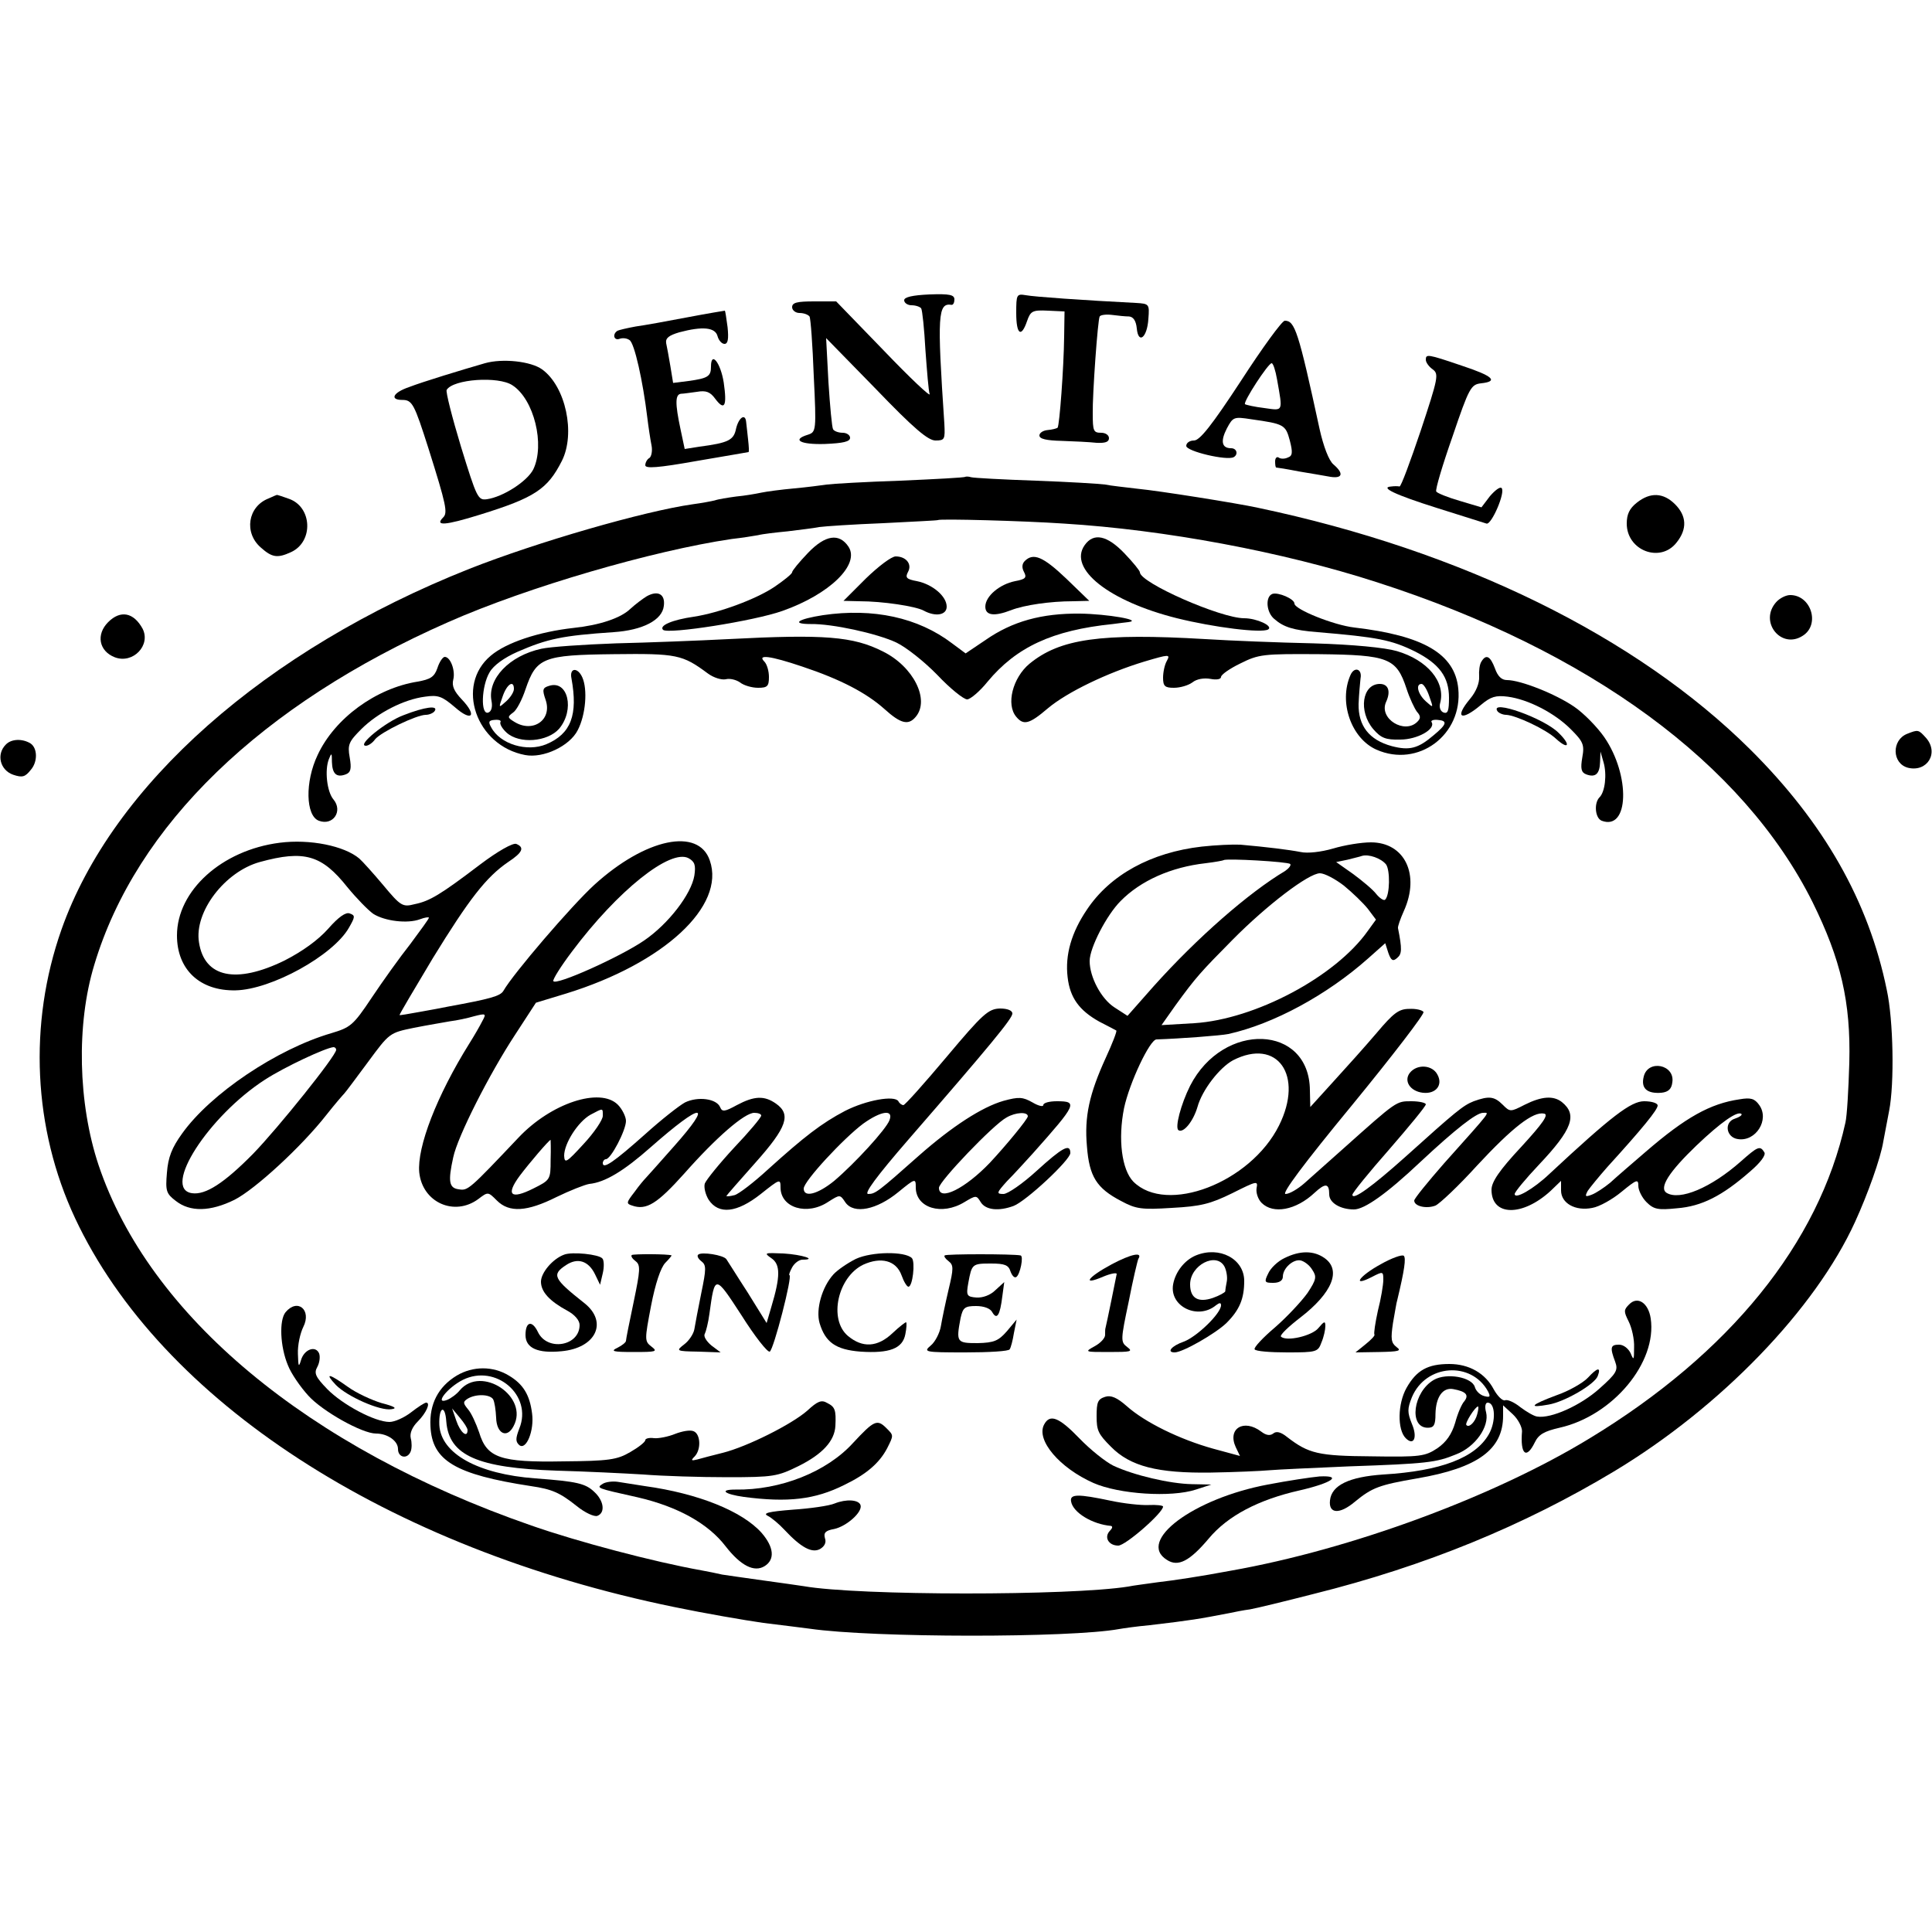 <?xml version="1.0" standalone="no"?>
<!DOCTYPE svg PUBLIC "-//W3C//DTD SVG 20010904//EN"
 "http://www.w3.org/TR/2001/REC-SVG-20010904/DTD/svg10.dtd">
<svg version="1.0" xmlns="http://www.w3.org/2000/svg"
 width="500pt" height="500pt" viewBox="0 0 500 500"
 preserveAspectRatio="xMidYMid meet">
<g transform="translate(0,500) scale(0.1,-0.1)"
fill="#000000" stroke="none">
<path d="M2340 4223 c0 -7 9 -13 19 -13 11 0 22 -4 25 -8 3 -5 8 -53 11 -108
4 -54 8 -106 11 -114 2 -8 -51 42 -119 113 l-123 127 -57 0 c-44 0 -57 -3 -57
-15 0 -8 9 -15 19 -15 11 0 22 -4 26 -9 3 -5 8 -74 11 -154 7 -142 6 -145 -15
-152 -43 -13 -20 -26 44 -24 47 2 65 6 65 16 0 7 -9 13 -19 13 -11 0 -22 4
-25 9 -3 5 -8 60 -12 122 l-6 114 129 -132 c98 -102 135 -133 154 -133 24 0
25 3 23 43 -19 283 -17 314 19 308 4 0 7 6 7 14 0 12 -12 15 -65 13 -44 -2
-65 -7 -65 -15z"/>
<path d="M2630 4190 c0 -56 13 -65 28 -21 9 26 14 29 54 27 l43 -2 -1 -65 c-1
-82 -12 -230 -17 -236 -3 -2 -14 -5 -26 -6 -11 -1 -21 -7 -21 -14 0 -9 18 -13
58 -14 31 -1 72 -3 90 -5 22 -1 32 2 32 12 0 8 -9 14 -20 14 -20 0 -22 4 -22
50 -1 47 13 244 18 251 2 4 17 6 32 4 15 -2 35 -4 44 -4 11 -1 18 -11 20 -31
4 -42 27 -24 30 25 3 38 2 39 -32 41 -138 7 -264 16 -285 20 -24 4 -25 2 -25
-46z"/>
<path d="M1780 4179 c-52 -10 -113 -21 -135 -24 -22 -4 -43 -9 -47 -11 -14 -9
-9 -26 5 -21 8 3 19 2 26 -3 13 -7 35 -108 46 -199 3 -25 8 -58 11 -73 3 -14
0 -29 -5 -33 -6 -3 -11 -12 -11 -19 0 -9 32 -7 133 11 72 12 133 23 134 23 2
0 1 15 -1 33 -2 17 -4 38 -5 45 -2 23 -19 12 -26 -17 -6 -30 -19 -37 -95 -47
l-38 -6 -11 52 c-14 66 -14 90 2 91 6 0 25 3 41 5 23 4 34 0 47 -18 24 -32 31
-20 22 42 -8 51 -33 83 -33 41 0 -25 -8 -30 -58 -37 l-40 -5 -7 43 c-4 24 -9
51 -11 60 -2 13 7 20 34 28 60 16 93 13 99 -10 3 -11 11 -20 18 -20 9 0 11 13
8 43 -3 23 -6 42 -7 43 0 0 -44 -7 -96 -17z"/>
<path d="M3212 4015 c-76 -116 -107 -155 -122 -155 -11 0 -20 -6 -20 -14 0
-14 106 -39 123 -29 12 7 8 23 -7 23 -24 0 -28 18 -11 51 16 30 18 31 63 24
85 -12 89 -14 100 -55 8 -31 7 -40 -5 -44 -8 -4 -19 -4 -24 0 -5 3 -9 -2 -9
-10 0 -9 1 -16 3 -16 2 0 28 -4 58 -10 30 -5 66 -11 82 -14 32 -5 35 9 8 32
-12 10 -26 47 -36 92 -55 254 -64 280 -90 280 -7 0 -58 -70 -113 -155z m93 3
c15 -85 17 -81 -33 -74 -25 3 -47 8 -50 10 -5 6 60 106 69 106 4 0 10 -19 14
-42z"/>
<path d="M3690 4069 c0 -7 8 -18 18 -25 16 -12 14 -22 -31 -158 -27 -80 -51
-145 -55 -145 -4 1 -14 1 -21 0 -31 -2 8 -21 119 -56 63 -20 120 -38 127 -40
13 -4 50 82 39 92 -4 4 -17 -6 -30 -21 l-22 -29 -57 17 c-31 9 -58 20 -60 24
-3 4 16 68 42 142 43 127 48 135 74 138 46 5 31 19 -51 46 -88 30 -92 30 -92
15z"/>
<path d="M1255 4060 c-59 -17 -161 -48 -197 -62 -41 -14 -50 -33 -17 -33 26 0
31 -10 68 -126 46 -146 50 -166 38 -178 -23 -23 5 -21 95 7 142 44 175 66 212
139 36 71 10 193 -51 237 -29 21 -102 29 -148 16z m71 -57 c56 -36 85 -154 54
-218 -16 -31 -78 -71 -120 -77 -23 -3 -26 3 -67 136 -23 76 -40 143 -37 147
17 28 134 36 170 12z"/>
<path d="M2498 3766 c-1 -2 -77 -6 -168 -10 -91 -3 -176 -8 -190 -10 -14 -2
-52 -7 -85 -10 -33 -3 -71 -8 -85 -11 -14 -3 -43 -8 -65 -10 -22 -3 -47 -7
-55 -10 -8 -2 -34 -7 -57 -10 -127 -18 -403 -98 -578 -167 -529 -210 -924
-559 -1056 -934 -86 -244 -73 -515 35 -746 222 -474 809 -855 1551 -1007 77
-16 181 -34 230 -41 50 -6 104 -13 120 -15 166 -24 675 -24 801 -1 11 2 46 7
79 10 110 13 127 16 205 31 14 3 39 8 55 10 17 3 91 21 165 40 289 72 544 177
777 317 276 166 521 420 624 646 32 70 66 164 73 208 3 16 10 52 15 79 14 71
11 235 -6 313 -47 230 -163 433 -353 622 -295 293 -747 515 -1275 626 -55 12
-257 44 -310 49 -33 4 -71 8 -85 11 -14 2 -95 7 -180 10 -85 3 -160 7 -167 9
-6 2 -13 2 -15 1z m255 -121 c261 -16 567 -73 811 -152 550 -177 948 -469
1127 -828 73 -148 99 -258 95 -415 -2 -69 -6 -138 -10 -155 -69 -313 -300
-598 -663 -818 -248 -151 -617 -287 -928 -342 -80 -15 -147 -25 -190 -30 -27
-4 -61 -8 -75 -11 -150 -24 -697 -24 -840 1 -14 2 -61 9 -106 15 -44 6 -91 13
-105 15 -13 3 -37 8 -54 11 -123 22 -320 74 -440 116 -579 201 -989 543 -1120
933 -53 159 -58 364 -11 518 108 361 432 674 916 887 206 91 530 185 733 215
27 3 58 8 69 10 11 3 46 7 77 10 31 4 67 8 81 11 14 2 88 7 165 10 77 4 141 7
142 8 4 4 224 -2 326 -9z"/>
<path d="M2091 3569 c-23 -24 -41 -46 -41 -50 0 -4 -21 -21 -46 -38 -48 -32
-143 -67 -208 -77 -56 -8 -91 -23 -80 -34 13 -12 236 23 309 49 122 43 201
120 171 166 -24 36 -60 31 -105 -16z"/>
<path d="M2807 3589 c-43 -61 63 -145 239 -189 97 -24 219 -39 236 -29 14 9
-30 29 -62 29 -61 0 -270 92 -270 119 0 4 -18 26 -40 49 -45 47 -80 54 -103
21z"/>
<path d="M2241 3503 l-58 -58 41 -1 c61 0 145 -13 166 -24 31 -17 60 -12 60
10 0 27 -37 58 -77 66 -27 5 -31 9 -23 24 11 20 -5 40 -32 40 -11 0 -45 -26
-77 -57z"/>
<path d="M2652 3548 c-7 -7 -8 -17 -2 -28 8 -15 4 -19 -23 -24 -40 -8 -77 -39
-77 -66 0 -23 23 -26 67 -9 33 13 101 23 160 23 l42 1 -60 58 c-60 57 -85 67
-107 45z"/>
<path d="M1674 3457 c-10 -6 -30 -21 -43 -33 -25 -24 -80 -42 -146 -49 -91
-10 -175 -38 -215 -72 -92 -77 -38 -233 89 -257 47 -9 115 23 136 64 21 40 26
106 12 137 -12 27 -34 25 -28 -3 17 -94 -1 -143 -65 -170 -50 -21 -120 0 -143
44 -8 14 -6 18 10 19 11 1 17 -2 14 -6 -2 -5 5 -17 16 -27 33 -30 106 -24 136
10 41 49 23 127 -26 111 -17 -5 -18 -10 -9 -36 18 -52 -33 -87 -81 -57 -18 11
-18 13 -3 24 9 6 23 33 32 60 28 82 45 89 228 91 164 2 178 -1 244 -50 15 -11
35 -17 46 -15 10 3 27 -1 37 -8 10 -8 31 -14 47 -14 24 0 28 4 28 28 0 15 -5
33 -12 40 -19 19 15 15 98 -13 99 -33 166 -68 213 -110 42 -38 62 -43 81 -20
37 44 -6 130 -85 169 -77 39 -151 45 -400 32 -77 -4 -208 -9 -291 -11 -84 -3
-171 -9 -193 -14 -83 -18 -140 -78 -129 -135 3 -15 0 -27 -8 -30 -21 -8 -18
69 3 104 10 18 38 38 72 53 78 34 116 42 249 51 75 5 126 31 130 68 4 30 -15
41 -44 25z m-344 -240 c0 -8 -9 -22 -20 -32 -20 -18 -20 -18 -9 13 11 32 29
43 29 19z"/>
<path d="M3293 3463 c-19 -7 -16 -48 5 -65 24 -21 49 -29 112 -34 155 -13 191
-20 252 -50 63 -32 88 -66 88 -120 0 -33 -3 -42 -14 -38 -8 3 -12 13 -9 24 15
55 -33 112 -112 135 -31 9 -113 17 -215 20 -91 2 -217 7 -280 11 -272 16 -377
1 -456 -64 -43 -36 -61 -105 -34 -137 19 -23 34 -19 82 22 50 42 154 92 250
121 64 19 67 19 58 2 -6 -10 -10 -30 -10 -44 0 -22 5 -26 28 -26 16 0 37 6 48
14 11 9 30 12 47 9 15 -3 27 -1 27 5 0 6 23 22 50 35 48 24 59 25 205 24 178
-2 199 -10 225 -89 8 -25 21 -52 27 -60 10 -11 10 -17 1 -26 -33 -33 -100 8
-81 51 13 28 6 47 -16 47 -46 0 -56 -71 -17 -117 20 -23 32 -28 70 -27 44 0
92 27 81 45 -3 4 4 7 15 6 27 -2 25 -11 -10 -40 -40 -34 -62 -40 -108 -28 -59
16 -87 53 -86 109 1 26 4 56 5 66 5 25 -16 32 -26 9 -31 -70 2 -164 67 -193
108 -48 224 38 212 158 -9 90 -90 137 -269 158 -53 6 -155 47 -155 62 0 12
-42 30 -57 25z m406 -265 c11 -31 11 -31 -9 -13 -21 19 -27 45 -11 45 5 0 14
-14 20 -32z"/>
<path d="M2130 3408 c-65 -10 -84 -23 -32 -23 55 1 171 -24 222 -48 25 -12 72
-49 106 -84 33 -35 68 -63 77 -63 8 0 33 21 53 46 74 89 167 133 324 149 14 2
32 4 40 5 39 5 -54 21 -125 22 -99 1 -175 -20 -244 -68 l-52 -35 -35 26 c-88
67 -204 92 -334 73z"/>
<path d="M1132 3271 c-8 -23 -18 -29 -51 -35 -108 -17 -215 -95 -259 -190 -33
-69 -31 -157 3 -170 37 -14 63 25 38 55 -17 20 -23 76 -12 104 7 18 8 17 8 -7
1 -31 12 -41 36 -32 13 5 15 15 10 44 -6 33 -2 41 30 73 42 42 110 77 165 84
34 5 44 1 77 -27 44 -39 59 -23 18 20 -20 21 -26 35 -22 51 6 23 -7 59 -22 59
-5 0 -14 -13 -19 -29z"/>
<path d="M3834 3288 c-5 -7 -7 -25 -6 -39 1 -17 -8 -39 -23 -57 -42 -50 -24
-60 28 -16 25 21 38 25 69 21 53 -7 121 -42 163 -84 32 -32 36 -40 30 -73 -5
-29 -3 -39 10 -44 24 -9 35 1 36 32 l1 27 8 -28 c9 -31 4 -77 -11 -91 -14 -15
-11 -53 6 -60 71 -27 75 117 7 216 -18 26 -53 62 -78 79 -48 33 -139 69 -174
69 -14 0 -24 10 -31 30 -12 32 -23 38 -35 18z"/>
<path d="M1044 3149 c-46 -17 -122 -79 -97 -79 6 0 17 7 24 17 16 19 107 63
131 63 9 0 20 5 23 10 10 15 -25 11 -81 -11z"/>
<path d="M3875 3160 c3 -5 14 -10 23 -10 25 -1 104 -38 129 -62 33 -30 39 -16
7 15 -37 38 -178 88 -159 57z"/>
<path d="M724 2819 c-150 -19 -266 -124 -266 -240 0 -88 59 -144 152 -142 92
2 252 90 293 162 16 28 17 32 2 37 -10 4 -29 -9 -56 -40 -26 -29 -66 -58 -113
-82 -125 -61 -207 -44 -221 47 -13 79 67 183 157 208 116 32 161 18 227 -65
23 -28 53 -59 67 -69 30 -19 89 -26 121 -14 13 5 23 6 23 4 0 -3 -22 -33 -48
-68 -27 -34 -72 -97 -100 -139 -48 -72 -55 -77 -105 -92 -140 -41 -312 -156
-386 -260 -26 -36 -36 -61 -39 -101 -4 -47 -2 -54 23 -73 37 -29 89 -28 152 3
53 27 173 137 238 220 22 28 43 52 46 55 3 3 30 39 61 81 56 76 56 76 119 89
35 7 78 14 94 17 17 2 45 8 62 13 31 8 32 7 21 -13 -6 -12 -21 -38 -33 -57
-85 -136 -136 -269 -130 -334 8 -78 91 -115 153 -69 25 19 25 19 48 -4 32 -32
78 -29 154 9 35 17 73 32 85 34 41 4 90 34 159 95 134 118 164 119 60 2 -38
-43 -71 -80 -74 -83 -3 -3 -16 -18 -28 -35 -21 -27 -22 -30 -6 -35 37 -13 65
5 135 83 83 94 156 157 181 157 10 0 18 -3 18 -7 0 -5 -31 -42 -70 -83 -38
-41 -72 -83 -76 -93 -3 -10 2 -29 10 -42 26 -39 73 -34 135 15 49 39 51 40 51
17 0 -53 69 -74 124 -37 30 19 30 19 44 -2 22 -31 81 -19 137 27 44 36 45 36
45 12 0 -53 67 -74 126 -38 30 18 31 18 42 0 13 -21 47 -24 85 -10 32 12 147
119 147 137 0 26 -21 14 -87 -46 -36 -33 -75 -60 -86 -60 -19 0 -18 3 9 33 17
17 47 50 67 72 114 128 117 135 62 135 -19 0 -35 -4 -35 -10 0 -5 -13 -2 -28
7 -25 14 -35 15 -75 4 -56 -16 -134 -67 -218 -141 -107 -95 -114 -100 -132
-100 -12 0 20 44 105 142 210 242 268 312 268 325 0 8 -13 13 -32 13 -30 -1
-44 -13 -138 -125 -58 -69 -108 -125 -112 -125 -4 0 -10 4 -13 10 -10 16 -83
3 -138 -25 -61 -32 -106 -67 -199 -151 -37 -34 -76 -64 -87 -67 -12 -3 -21 -4
-21 -2 0 1 34 40 75 86 82 92 93 125 53 153 -30 21 -56 20 -101 -4 -31 -17
-38 -18 -43 -6 -9 23 -58 29 -91 13 -15 -8 -62 -45 -103 -82 -82 -73 -110 -92
-110 -75 0 5 4 10 8 10 13 0 52 75 52 99 0 11 -10 31 -21 42 -46 46 -173 4
-257 -85 -126 -133 -131 -138 -154 -134 -26 3 -29 20 -15 83 11 53 93 215 160
317 l54 83 79 24 c252 78 412 226 371 344 -29 86 -166 58 -299 -63 -59 -54
-210 -230 -235 -274 -8 -14 -34 -21 -143 -41 -14 -3 -47 -9 -75 -14 -27 -5
-51 -9 -51 -8 -1 1 38 67 86 147 94 153 138 210 195 249 38 25 43 38 21 47 -9
3 -48 -19 -93 -53 -104 -79 -131 -95 -170 -103 -31 -8 -36 -5 -81 49 -26 31
-54 62 -62 69 -39 33 -128 51 -206 41z m1073 -85 c-8 -48 -67 -125 -130 -168
-61 -42 -230 -118 -235 -105 -2 4 20 39 48 76 119 159 255 267 302 242 16 -9
19 -18 15 -45z m-927 -451 c0 -15 -150 -202 -215 -269 -75 -76 -123 -107 -158
-102 -79 11 43 200 189 294 51 33 156 82 177 84 4 0 7 -3 7 -7z m690 -171 c0
-10 -22 -43 -50 -73 -44 -48 -49 -51 -50 -30 0 32 36 88 68 106 34 18 32 18
32 -3z m742 -11 c-9 -24 -90 -112 -143 -157 -43 -35 -79 -44 -79 -20 0 19 103
130 154 168 46 33 79 38 68 9z m358 10 c0 -7 -56 -75 -98 -120 -64 -67 -132
-101 -132 -65 0 16 141 164 175 182 24 14 55 15 55 3z m-1235 -113 c0 -51 -1
-52 -45 -74 -58 -29 -72 -17 -35 33 24 32 76 93 80 93 0 0 1 -23 0 -52z"/>
<path d="M3110 2809 c-131 -15 -237 -73 -297 -163 -40 -59 -57 -117 -50 -175
6 -53 30 -86 82 -115 22 -11 42 -22 44 -23 2 -2 -10 -33 -27 -70 -43 -94 -56
-153 -49 -230 6 -78 25 -108 88 -141 39 -21 53 -23 132 -18 74 4 99 10 156 38
64 32 67 33 63 13 -2 -12 4 -29 13 -38 30 -30 89 -19 137 26 28 26 38 25 38
-4 0 -22 29 -39 64 -39 27 0 84 40 172 123 92 86 145 127 162 127 17 0 26 11
-101 -131 -42 -48 -77 -91 -77 -96 0 -15 32 -22 55 -13 11 5 60 51 108 104 91
98 145 140 173 134 13 -2 -3 -25 -59 -86 -57 -61 -77 -91 -77 -111 0 -69 80
-70 153 -3 l27 26 0 -25 c0 -33 37 -54 81 -45 18 3 52 22 76 42 39 32 43 33
43 15 0 -12 10 -31 21 -42 19 -19 30 -21 79 -16 64 5 117 32 189 95 27 23 42
43 37 50 -11 18 -17 15 -61 -24 -77 -68 -158 -102 -192 -81 -20 13 6 54 78
123 63 60 106 90 116 81 2 -3 -5 -8 -17 -12 -29 -9 -23 -49 8 -53 46 -7 82 50
55 88 -12 17 -22 20 -51 15 -76 -11 -140 -47 -242 -135 -36 -31 -78 -67 -93
-81 -16 -13 -37 -27 -48 -31 -16 -6 -18 -5 -10 10 6 9 29 37 51 62 91 100 130
148 130 159 0 6 -15 11 -35 11 -34 0 -84 -38 -245 -188 -41 -39 -90 -67 -90
-52 0 5 28 39 63 76 86 91 100 129 59 162 -22 17 -52 15 -96 -7 -37 -19 -38
-19 -57 0 -22 22 -36 23 -75 9 -28 -11 -47 -27 -177 -144 -85 -76 -137 -114
-137 -98 0 5 43 58 95 117 52 60 95 112 95 117 0 4 -17 8 -37 8 -40 0 -37 2
-177 -123 -38 -34 -83 -74 -100 -89 -17 -15 -39 -28 -49 -28 -11 0 46 77 173
231 104 127 187 235 184 240 -3 5 -20 9 -37 8 -27 0 -41 -11 -84 -62 -29 -34
-80 -91 -113 -127 l-59 -65 -1 43 c-1 171 -224 180 -310 12 -24 -48 -40 -109
-30 -115 13 -8 38 23 49 60 12 44 57 102 92 121 115 59 184 -39 119 -169 -74
-148 -291 -231 -377 -145 -30 31 -40 110 -24 190 14 66 67 178 84 178 61 2
167 10 186 14 117 26 255 101 361 195 l45 40 8 -25 c7 -20 12 -23 23 -13 12
10 13 22 2 77 -1 4 6 24 15 44 43 95 2 178 -85 178 -25 0 -68 -7 -98 -16 -31
-9 -66 -13 -84 -9 -31 6 -88 13 -156 19 -19 1 -64 -1 -100 -5z m477 -46 c11
-15 10 -79 -2 -91 -3 -4 -14 3 -23 14 -9 12 -37 35 -60 52 l-44 31 29 6 c15 4
33 8 38 10 17 5 49 -6 62 -22z m-248 1 c3 -3 -3 -11 -13 -18 -94 -56 -227
-172 -340 -298 l-68 -77 -34 22 c-34 22 -64 78 -64 120 0 34 44 119 80 155 52
53 131 88 220 98 25 3 46 7 47 8 6 5 166 -4 172 -10z m139 -56 c22 -18 50 -45
62 -60 l21 -28 -21 -29 c-84 -119 -292 -229 -449 -239 l-85 -5 36 51 c53 73
65 86 148 170 89 90 197 172 226 172 12 0 40 -15 62 -32z"/>
<path d="M3649 2224 c-17 -21 0 -48 33 -52 34 -4 53 20 38 47 -13 25 -52 28
-71 5z"/>
<path d="M4254 2214 c-8 -31 9 -45 46 -42 18 2 26 10 28 27 7 46 -63 60 -74
15z"/>
<path d="M1460 1753 c-30 -11 -60 -47 -60 -70 0 -26 22 -50 68 -75 19 -10 32
-25 32 -37 0 -55 -84 -69 -108 -18 -15 31 -32 27 -32 -8 0 -34 32 -48 93 -42
89 8 121 75 60 124 -81 64 -86 74 -48 99 30 20 58 11 75 -24 l13 -27 7 30 c4
17 3 34 -1 38 -9 11 -79 18 -99 10z"/>
<path d="M1635 1752 c-3 -3 2 -10 10 -16 13 -10 12 -23 -5 -105 -11 -52 -20
-97 -20 -101 0 -4 -10 -12 -22 -18 -19 -9 -12 -11 42 -11 58 0 63 1 46 14 -18
14 -18 17 -1 106 11 57 25 99 37 111 10 10 17 19 16 19 -9 4 -99 4 -103 1z"/>
<path d="M1807 1753 c-4 -3 0 -11 8 -17 13 -10 13 -19 0 -82 -8 -39 -16 -82
-18 -94 -2 -12 -14 -30 -26 -39 -22 -17 -22 -18 36 -19 l58 -2 -24 18 c-13 11
-21 24 -17 30 3 6 9 29 12 52 14 102 14 102 83 -4 34 -54 67 -96 73 -94 10 4
60 198 51 198 -2 0 1 9 7 20 6 11 18 20 27 20 39 0 -1 13 -49 16 -49 2 -52 2
-32 -12 24 -16 24 -47 0 -127 l-12 -41 -49 79 c-28 43 -52 82 -55 86 -7 11
-65 20 -73 12z"/>
<path d="M2215 1742 c-22 -11 -48 -29 -58 -40 -30 -33 -46 -91 -36 -126 15
-50 42 -69 106 -74 75 -5 109 8 116 45 3 15 4 29 2 31 -1 1 -17 -11 -35 -28
-39 -37 -78 -39 -116 -7 -50 43 -26 152 40 184 46 21 85 11 99 -27 6 -17 14
-30 18 -30 11 0 18 64 9 74 -18 18 -104 17 -145 -2z"/>
<path d="M2445 1751 c-3 -2 2 -9 10 -15 13 -10 13 -19 0 -73 -8 -34 -17 -77
-20 -95 -3 -18 -15 -41 -26 -50 -20 -17 -17 -18 89 -18 61 0 113 3 115 8 3 4
8 23 11 42 l7 35 -25 -30 c-22 -25 -33 -30 -76 -31 -54 0 -56 2 -44 65 6 27
11 31 40 31 20 0 37 -6 42 -16 12 -21 20 -8 26 41 l5 37 -23 -21 c-13 -13 -33
-20 -49 -19 -25 2 -27 5 -21 38 9 49 10 50 59 50 35 0 45 -4 50 -20 4 -11 10
-18 15 -15 10 6 20 55 11 56 -19 4 -193 4 -196 0z"/>
<path d="M2877 1728 c-63 -34 -78 -56 -22 -32 19 8 35 11 35 7 -1 -6 -26 -129
-29 -140 -1 -2 -1 -10 -1 -18 0 -8 -12 -21 -27 -29 -27 -15 -26 -15 37 -15 57
0 63 1 47 13 -17 13 -17 18 4 117 11 57 23 107 25 111 12 19 -18 13 -69 -14z"/>
<path d="M3095 1751 c-29 -12 -53 -42 -59 -75 -10 -57 64 -93 111 -54 9 7 13
7 13 0 0 -21 -62 -81 -96 -94 -32 -11 -46 -28 -24 -28 21 0 106 49 134 76 34
34 46 63 46 109 0 57 -64 91 -125 66z m74 -29 c5 -10 8 -27 6 -38 -2 -10 -4
-22 -4 -26 -1 -3 -15 -11 -32 -17 -38 -13 -59 -1 -59 35 0 50 68 85 89 46z"/>
<path d="M3324 1744 c-17 -8 -36 -26 -42 -40 -11 -22 -9 -24 13 -24 16 0 25 6
25 16 0 22 27 46 46 42 9 -2 23 -12 30 -24 12 -18 11 -25 -12 -60 -15 -21 -52
-61 -84 -89 -32 -27 -56 -53 -53 -57 2 -5 40 -8 84 -8 76 0 80 1 89 26 6 14
10 33 10 42 0 14 -3 13 -18 -5 -16 -20 -83 -36 -97 -22 -3 4 20 26 50 49 83
64 107 123 63 154 -28 20 -64 20 -104 0z"/>
<path d="M3573 1728 c-55 -30 -76 -60 -23 -33 29 15 30 15 30 -7 0 -13 -6 -49
-14 -80 -7 -32 -11 -59 -9 -62 2 -2 -8 -13 -23 -25 l-26 -21 61 1 c52 1 59 3
45 13 -14 11 -15 21 -9 62 5 27 9 54 11 59 19 79 23 109 17 115 -4 4 -32 -6
-60 -22z"/>
<path d="M4216 1624 c-14 -14 -14 -18 -1 -44 8 -16 15 -46 14 -67 0 -33 -1
-35 -9 -15 -6 12 -18 22 -30 22 -22 0 -24 -7 -10 -44 8 -22 4 -30 -41 -70 -48
-43 -125 -78 -161 -72 -8 1 -27 12 -43 24 -16 13 -34 21 -40 18 -6 -2 -19 10
-29 28 -22 42 -64 66 -115 66 -56 0 -85 -16 -111 -62 -23 -41 -24 -108 -2
-130 21 -21 31 2 16 37 -12 30 -12 39 0 69 36 86 154 94 197 15 7 -14 5 -16
-10 -12 -11 3 -21 13 -24 23 -7 26 -73 38 -106 19 -54 -31 -66 -124 -16 -124
16 0 20 7 20 36 1 44 19 69 46 64 33 -6 41 -15 29 -31 -7 -7 -18 -33 -24 -56
-9 -30 -23 -50 -46 -66 -32 -21 -44 -23 -169 -21 -140 1 -164 7 -220 50 -16
13 -28 16 -36 9 -8 -6 -18 -5 -31 5 -45 34 -88 8 -66 -40 l11 -23 -70 19 c-86
24 -176 68 -223 110 -25 22 -41 29 -56 24 -19 -6 -22 -14 -22 -50 0 -37 4 -46
37 -79 50 -51 121 -69 259 -67 61 1 129 4 151 6 22 2 114 6 205 10 203 7 227
10 278 31 50 19 87 72 78 109 -4 14 -2 25 4 25 20 0 22 -49 3 -82 -35 -61
-124 -95 -273 -104 -89 -6 -134 -28 -138 -67 -4 -35 25 -37 65 -3 44 36 62 43
161 60 157 27 222 75 222 162 l0 27 25 -23 c14 -13 24 -33 24 -44 -5 -60 11
-74 33 -29 10 21 25 29 64 38 138 31 253 169 236 283 -6 40 -34 59 -56 36z
m-393 -284 c-5 -20 -21 -36 -28 -28 -5 4 23 48 30 48 2 0 1 -9 -2 -20z"/>
<path d="M739 1604 c-17 -21 -14 -89 6 -137 8 -21 32 -56 53 -79 36 -40 139
-98 175 -98 30 0 57 -19 57 -40 0 -23 25 -27 33 -6 3 8 3 23 0 34 -3 13 4 29
18 43 22 22 34 49 22 49 -4 0 -21 -11 -39 -25 -18 -14 -43 -25 -56 -25 -38 0
-122 45 -161 85 -30 31 -35 41 -26 57 6 11 8 26 5 35 -9 22 -39 11 -47 -17 -6
-20 -7 -17 -8 16 -1 23 6 54 14 70 22 44 -15 75 -46 38z"/>
<path d="M1182 1440 c-48 -29 -71 -74 -68 -131 4 -89 64 -125 260 -155 55 -8
75 -17 119 -52 21 -17 45 -28 53 -25 21 8 17 39 -8 62 -23 22 -45 27 -153 35
-148 11 -244 64 -248 138 -2 47 15 55 18 9 7 -88 81 -120 285 -127 74 -2 176
-7 225 -10 50 -4 147 -7 217 -7 120 0 130 2 185 29 62 31 93 65 95 104 2 41
-1 49 -21 59 -15 9 -25 5 -52 -20 -40 -35 -155 -93 -219 -109 -25 -6 -54 -14
-65 -17 -16 -4 -18 -3 -7 8 17 18 15 58 -3 65 -9 4 -30 0 -48 -7 -17 -7 -42
-12 -54 -11 -13 2 -23 -1 -23 -5 0 -5 -18 -19 -39 -31 -34 -20 -56 -23 -173
-24 -164 -3 -198 9 -218 75 -8 23 -20 50 -29 60 -13 16 -13 19 -1 27 21 13 57
12 66 -1 4 -7 7 -28 8 -48 1 -41 28 -55 45 -22 41 76 -83 159 -139 93 -8 -10
-23 -21 -33 -25 -34 -13 1 32 41 52 85 42 181 -40 146 -126 -10 -26 -10 -34 0
-43 18 -14 39 38 33 82 -6 48 -23 76 -60 98 -41 25 -93 25 -135 0z m28 -141
c0 -22 -19 -6 -29 24 l-11 32 20 -24 c11 -13 20 -27 20 -32z"/>
<path d="M4110 1435 c-13 -14 -50 -35 -82 -46 -67 -25 -75 -34 -20 -24 41 7
119 52 127 74 9 24 -1 22 -25 -4z"/>
<path d="M869 1416 c29 -30 115 -68 144 -63 16 2 9 7 -26 16 -26 8 -65 26 -87
42 -49 35 -61 37 -31 5z"/>
<path d="M2702 1313 c-21 -40 40 -112 128 -151 66 -29 201 -38 265 -17 l40 13
-50 1 c-57 1 -151 23 -204 48 -20 10 -59 41 -87 70 -53 55 -77 65 -92 36z"/>
<path d="M2208 1266 c-68 -75 -188 -123 -305 -121 -43 0 -28 -12 22 -19 114
-15 184 -7 260 31 58 28 91 57 111 95 17 34 17 33 -2 52 -24 24 -32 20 -86
-38z"/>
<path d="M3281 1158 c-192 -36 -340 -146 -261 -195 29 -19 59 -3 108 55 49 59
129 101 236 125 82 19 112 39 51 36 -22 -2 -82 -11 -134 -21z"/>
<path d="M1560 1160 c-17 -11 -18 -11 90 -35 104 -24 183 -68 228 -127 39 -50
74 -68 101 -51 27 17 24 49 -8 86 -50 56 -164 102 -302 121 -25 4 -57 9 -70
11 -13 2 -31 0 -39 -5z"/>
<path d="M2772 1114 c5 -29 56 -59 103 -63 5 -1 4 -6 -2 -12 -17 -17 -4 -39
21 -39 19 0 116 85 116 101 0 3 -17 5 -37 4 -21 -1 -65 4 -98 11 -85 18 -107
18 -103 -2z"/>
<path d="M2160 1109 c-14 -6 -63 -13 -108 -16 -63 -5 -79 -9 -65 -16 10 -5 29
-21 43 -36 43 -46 71 -61 92 -50 12 7 17 17 13 28 -4 14 1 20 24 24 32 7 74
44 68 62 -5 14 -37 16 -67 4z"/>
<path d="M695 3710 c-54 -21 -64 -89 -20 -127 29 -26 43 -28 78 -12 59 27 55
117 -5 138 -17 6 -31 11 -32 10 -1 0 -10 -4 -21 -9z"/>
<path d="M4236 3699 c-19 -15 -26 -30 -26 -54 0 -70 87 -103 129 -49 28 35 26
69 -4 99 -30 30 -64 32 -99 4z"/>
<path d="M4597 3442 c-46 -51 13 -124 69 -87 45 29 21 105 -33 105 -11 0 -27
-8 -36 -18z"/>
<path d="M280 3390 c-32 -32 -24 -75 17 -91 47 -18 94 31 72 74 -23 42 -57 49
-89 17z"/>
<path d="M4936 3101 c-41 -16 -40 -77 2 -88 50 -12 81 39 46 78 -19 21 -20 21
-48 10z"/>
<path d="M15 3073 c-25 -25 -15 -66 19 -78 24 -8 31 -6 46 13 18 21 17 56 -1
68 -21 13 -50 12 -64 -3z"/>
</g>
</svg>
